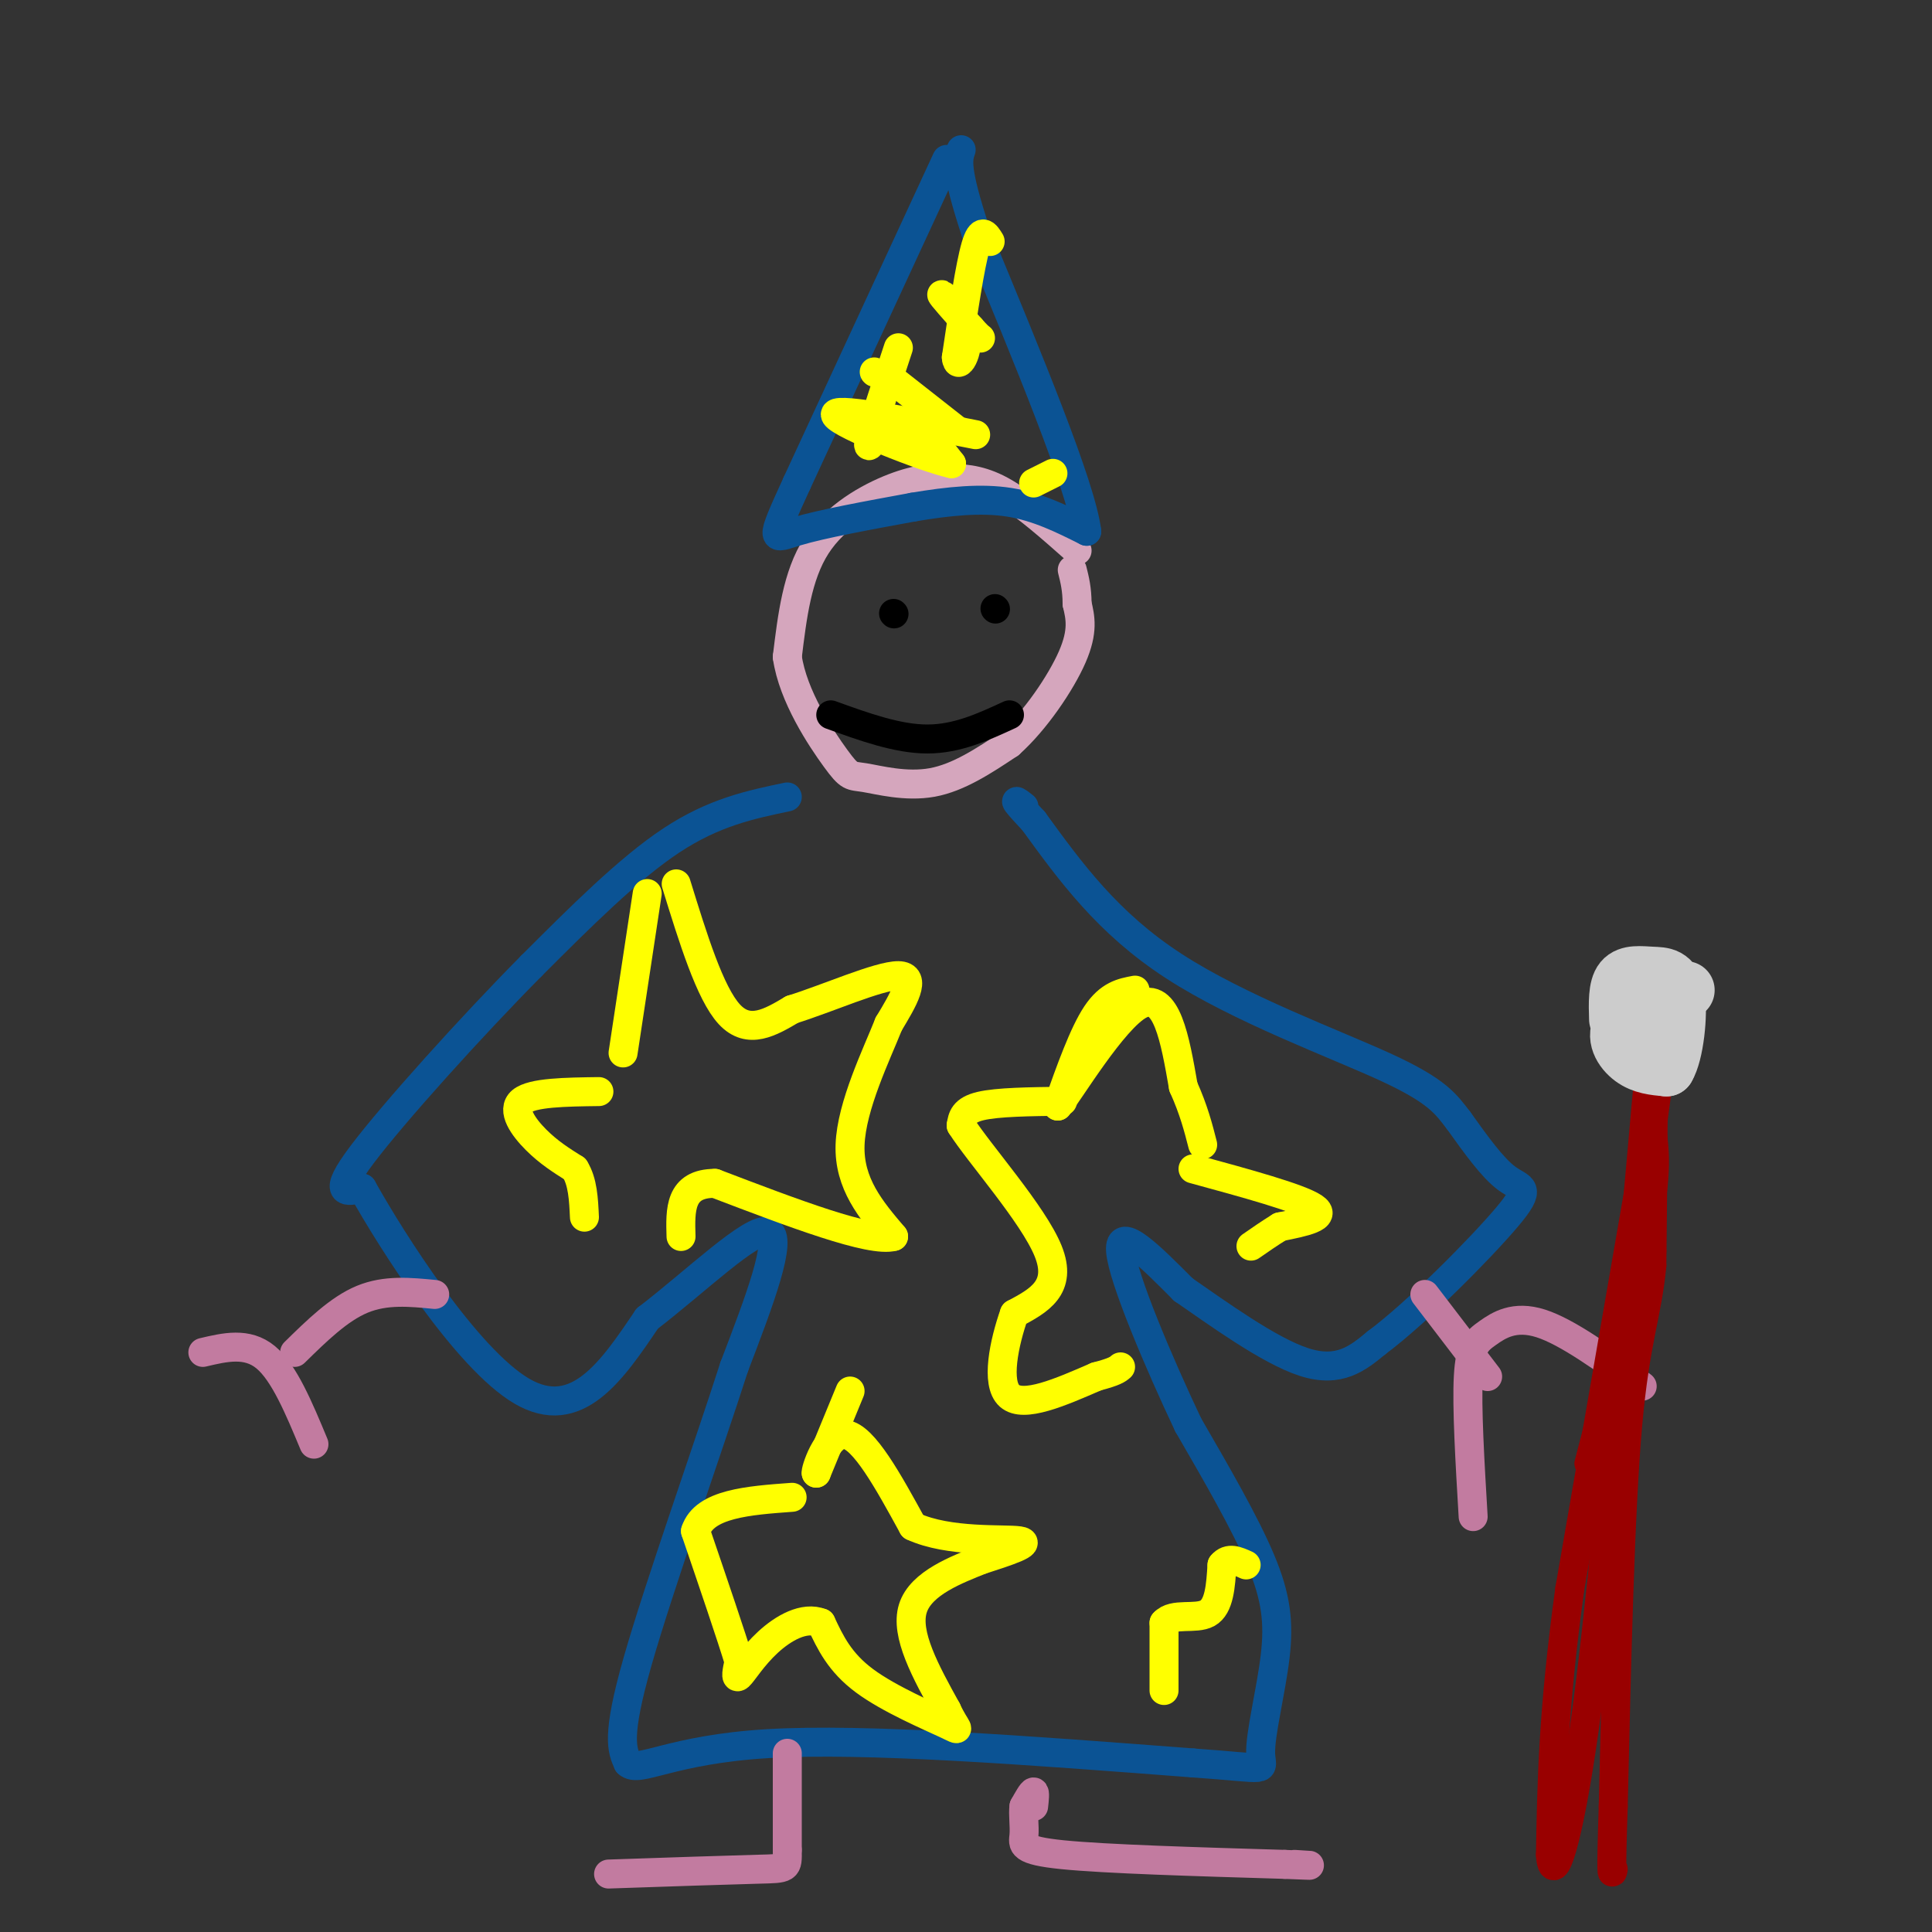 <svg viewBox='0 0 400 400' version='1.1' xmlns='http://www.w3.org/2000/svg' xmlns:xlink='http://www.w3.org/1999/xlink'><rect x="0" y="0" width="400" height="400" fill="#333333" stroke="none"/><g fill='none' stroke='rgb(213,166,189)' stroke-width='6' stroke-linecap='round' stroke-linejoin='round'><path d='M223,114c-5.340,-4.730 -10.679,-9.461 -15,-12c-4.321,-2.539 -7.622,-2.887 -11,-3c-3.378,-0.113 -6.833,0.008 -12,2c-5.167,1.992 -12.048,5.855 -16,12c-3.952,6.145 -4.976,14.573 -6,23'/><path d='M163,136c1.145,8.113 7.008,16.896 10,21c2.992,4.104 3.113,3.528 6,4c2.887,0.472 8.539,1.992 14,1c5.461,-0.992 10.730,-4.496 16,-8'/><path d='M209,154c5.333,-4.756 10.667,-12.644 13,-18c2.333,-5.356 1.667,-8.178 1,-11'/><path d='M223,125c0.000,-3.000 -0.500,-5.000 -1,-7'/></g>
<g fill='none' stroke='rgb(11,83,148)' stroke-width='6' stroke-linecap='round' stroke-linejoin='round'><path d='M196,33c0.000,0.000 -31.000,67.000 -31,67'/><path d='M165,100c-5.889,12.867 -5.111,11.533 0,10c5.111,-1.533 14.556,-3.267 24,-5'/><path d='M189,105c7.467,-1.267 14.133,-1.933 20,-1c5.867,0.933 10.933,3.467 16,6'/><path d='M225,110c-1.167,-9.333 -12.083,-35.667 -23,-62'/><path d='M202,48c-4.333,-13.167 -3.667,-15.083 -3,-17'/><path d='M163,165c-7.583,1.583 -15.167,3.167 -24,9c-8.833,5.833 -18.917,15.917 -29,26'/><path d='M110,200c-12.289,12.400 -28.511,30.400 -35,39c-6.489,8.600 -3.244,7.800 0,7'/><path d='M75,246c6.178,11.089 21.622,35.311 33,42c11.378,6.689 18.689,-4.156 26,-15'/><path d='M134,273c9.911,-7.578 21.689,-19.022 25,-18c3.311,1.022 -1.844,14.511 -7,28'/><path d='M152,283c-5.444,16.978 -15.556,45.422 -20,61c-4.444,15.578 -3.222,18.289 -2,21'/><path d='M130,365c2.222,2.200 8.778,-2.800 29,-4c20.222,-1.200 54.111,1.400 88,4'/><path d='M247,365c16.603,1.148 14.110,2.019 14,-2c-0.110,-4.019 2.163,-12.928 3,-20c0.837,-7.072 0.239,-12.306 -3,-20c-3.239,-7.694 -9.120,-17.847 -15,-28'/><path d='M246,295c-6.022,-12.711 -13.578,-30.489 -14,-36c-0.422,-5.511 6.289,1.244 13,8'/><path d='M245,267c6.911,4.756 17.689,12.644 25,15c7.311,2.356 11.156,-0.822 15,-4'/><path d='M285,278c8.310,-6.167 21.583,-19.583 27,-26c5.417,-6.417 2.976,-5.833 0,-8c-2.976,-2.167 -6.488,-7.083 -10,-12'/><path d='M302,232c-2.667,-3.452 -4.333,-6.083 -15,-11c-10.667,-4.917 -30.333,-12.119 -44,-21c-13.667,-8.881 -21.333,-19.440 -29,-30'/><path d='M214,170c-5.167,-5.500 -3.583,-4.250 -2,-3'/></g>
<g fill='none' stroke='rgb(194,123,160)' stroke-width='6' stroke-linecap='round' stroke-linejoin='round'><path d='M163,363c0.000,0.000 0.000,20.000 0,20'/><path d='M163,383c0.044,3.956 0.156,3.844 -6,4c-6.156,0.156 -18.578,0.578 -31,1'/><path d='M214,374c0.167,-1.500 0.333,-3.000 0,-3c-0.333,0.000 -1.167,1.500 -2,3'/><path d='M212,374c-0.238,1.607 0.167,4.125 0,6c-0.167,1.875 -0.905,3.107 8,4c8.905,0.893 27.452,1.446 46,2'/><path d='M266,386c8.000,0.333 5.000,0.167 2,0'/><path d='M90,268c-5.083,-0.500 -10.167,-1.000 -15,1c-4.833,2.000 -9.417,6.500 -14,11'/><path d='M42,280c4.583,-1.083 9.167,-2.167 13,1c3.833,3.167 6.917,10.583 10,18'/><path d='M295,268c0.000,0.000 13.000,17.000 13,17'/><path d='M305,314c-0.673,-11.375 -1.345,-22.750 -1,-29c0.345,-6.250 1.708,-7.375 4,-9c2.292,-1.625 5.512,-3.750 11,-2c5.488,1.750 13.244,7.375 21,13'/></g>
<g fill='none' stroke='rgb(153,0,0)' stroke-width='6' stroke-linecap='round' stroke-linejoin='round'><path d='M342,259c0.000,0.000 -13.000,44.000 -13,44'/><path d='M329,303c0.333,-1.822 7.667,-28.378 11,-44c3.333,-15.622 2.667,-20.311 2,-25'/><path d='M342,234c1.067,-8.911 2.733,-18.689 0,-3c-2.733,15.689 -9.867,56.844 -17,98'/><path d='M325,329c-3.500,25.500 -3.750,40.250 -4,55'/><path d='M321,384c0.489,7.133 3.711,-2.533 7,-26c3.289,-23.467 6.644,-60.733 10,-98'/><path d='M338,260c2.444,-26.000 3.556,-42.000 4,-40c0.444,2.000 0.222,22.000 0,42'/><path d='M342,262c-0.978,10.356 -3.422,15.244 -5,33c-1.578,17.756 -2.289,48.378 -3,79'/><path d='M334,374c-0.500,15.333 -0.250,14.167 0,13'/></g>
<g fill='none' stroke='rgb(204,204,204)' stroke-width='12' stroke-linecap='round' stroke-linejoin='round'><path d='M349,205c-5.556,2.222 -11.111,4.444 -13,7c-1.889,2.556 -0.111,5.444 2,7c2.111,1.556 4.556,1.778 7,2'/><path d='M345,221c1.746,-2.855 2.612,-10.992 2,-15c-0.612,-4.008 -2.703,-3.887 -5,-4c-2.297,-0.113 -4.799,-0.461 -6,1c-1.201,1.461 -1.100,4.730 -1,8'/></g>
<g fill='none' stroke='rgb(255,255,0)' stroke-width='6' stroke-linecap='round' stroke-linejoin='round'><path d='M134,185c0.000,0.000 -5.000,33.000 -5,33'/><path d='M140,183c3.500,11.333 7.000,22.667 11,27c4.000,4.333 8.500,1.667 13,-1'/><path d='M164,209c7.000,-2.156 18.000,-7.044 22,-7c4.000,0.044 1.000,5.022 -2,10'/><path d='M184,212c-2.489,6.267 -7.711,16.933 -8,25c-0.289,8.067 4.356,13.533 9,19'/><path d='M185,256c-4.667,1.333 -20.833,-4.833 -37,-11'/><path d='M148,245c-7.333,0.000 -7.167,5.500 -7,11'/><path d='M124,226c-6.911,0.089 -13.822,0.178 -16,2c-2.178,1.822 0.378,5.378 3,8c2.622,2.622 5.311,4.311 8,6'/><path d='M119,242c1.667,2.667 1.833,6.333 2,10'/><path d='M181,77c0.000,0.000 0.100,0.100 0.1,0.1'/><path d='M186,72c-2.667,8.083 -5.333,16.167 -6,19c-0.667,2.833 0.667,0.417 2,-2'/><path d='M182,89c1.511,-0.889 4.289,-2.111 7,-1c2.711,1.111 5.356,4.556 8,8'/><path d='M197,96c-5.378,-1.156 -22.822,-8.044 -24,-10c-1.178,-1.956 13.911,1.022 29,4'/><path d='M184,78c0.000,0.000 14.000,11.000 14,11'/><path d='M205,50c-0.917,-1.500 -1.833,-3.000 -3,1c-1.167,4.000 -2.583,13.500 -4,23'/><path d='M198,74c0.202,2.988 2.708,-1.042 2,-5c-0.708,-3.958 -4.631,-7.845 -5,-8c-0.369,-0.155 2.815,3.423 6,7'/><path d='M201,68c1.333,1.500 1.667,1.750 2,2'/><path d='M218,98c0.000,0.000 -4.000,2.000 -4,2'/><path d='M235,205c-2.667,0.500 -5.333,1.000 -8,5c-2.667,4.000 -5.333,11.500 -8,19'/><path d='M219,229c2.133,-2.467 11.467,-18.133 17,-21c5.533,-2.867 7.267,7.067 9,17'/><path d='M245,225c2.167,4.833 3.083,8.417 4,12'/><path d='M220,228c-6.750,0.083 -13.500,0.167 -17,1c-3.500,0.833 -3.750,2.417 -4,4'/><path d='M199,233c3.689,5.822 14.911,18.378 18,26c3.089,7.622 -1.956,10.311 -7,13'/><path d='M210,272c-2.111,5.978 -3.889,14.422 -1,17c2.889,2.578 10.444,-0.711 18,-4'/><path d='M227,285c3.833,-1.000 4.417,-1.500 5,-2'/><path d='M247,242c11.000,3.000 22.000,6.000 25,8c3.000,2.000 -2.000,3.000 -7,4'/><path d='M265,254c-2.167,1.333 -4.083,2.667 -6,4'/><path d='M176,288c0.000,0.000 -7.000,17.000 -7,17'/><path d='M169,305c-0.378,0.022 2.178,-8.422 6,-8c3.822,0.422 8.911,9.711 14,19'/><path d='M189,316c7.422,3.444 18.978,2.556 22,3c3.022,0.444 -2.489,2.222 -8,4'/><path d='M203,323c-4.667,1.911 -12.333,4.689 -14,10c-1.667,5.311 2.667,13.156 7,21'/><path d='M196,354c1.988,4.321 3.458,4.625 0,3c-3.458,-1.625 -11.845,-5.179 -17,-9c-5.155,-3.821 -7.077,-7.911 -9,-12'/><path d='M170,336c-3.524,-1.405 -7.833,1.083 -11,4c-3.167,2.917 -5.190,6.262 -6,7c-0.810,0.738 -0.405,-1.131 0,-3'/><path d='M153,344c-1.500,-5.000 -5.250,-16.000 -9,-27'/><path d='M144,317c1.833,-5.667 10.917,-6.333 20,-7'/><path d='M241,350c0.000,0.000 0.000,-14.000 0,-14'/><path d='M241,336c1.867,-2.178 6.533,-0.622 9,-2c2.467,-1.378 2.733,-5.689 3,-10'/><path d='M253,324c1.333,-1.667 3.167,-0.833 5,0'/></g>
<g fill='none' stroke='rgb(0,0,0)' stroke-width='6' stroke-linecap='round' stroke-linejoin='round'><path d='M172,148c6.917,2.500 13.833,5.000 20,5c6.167,0.000 11.583,-2.500 17,-5'/><path d='M185,127c0.000,0.000 0.100,0.100 0.1,0.1'/><path d='M206,126c0.000,0.000 0.100,0.100 0.1,0.1'/></g>
</svg>